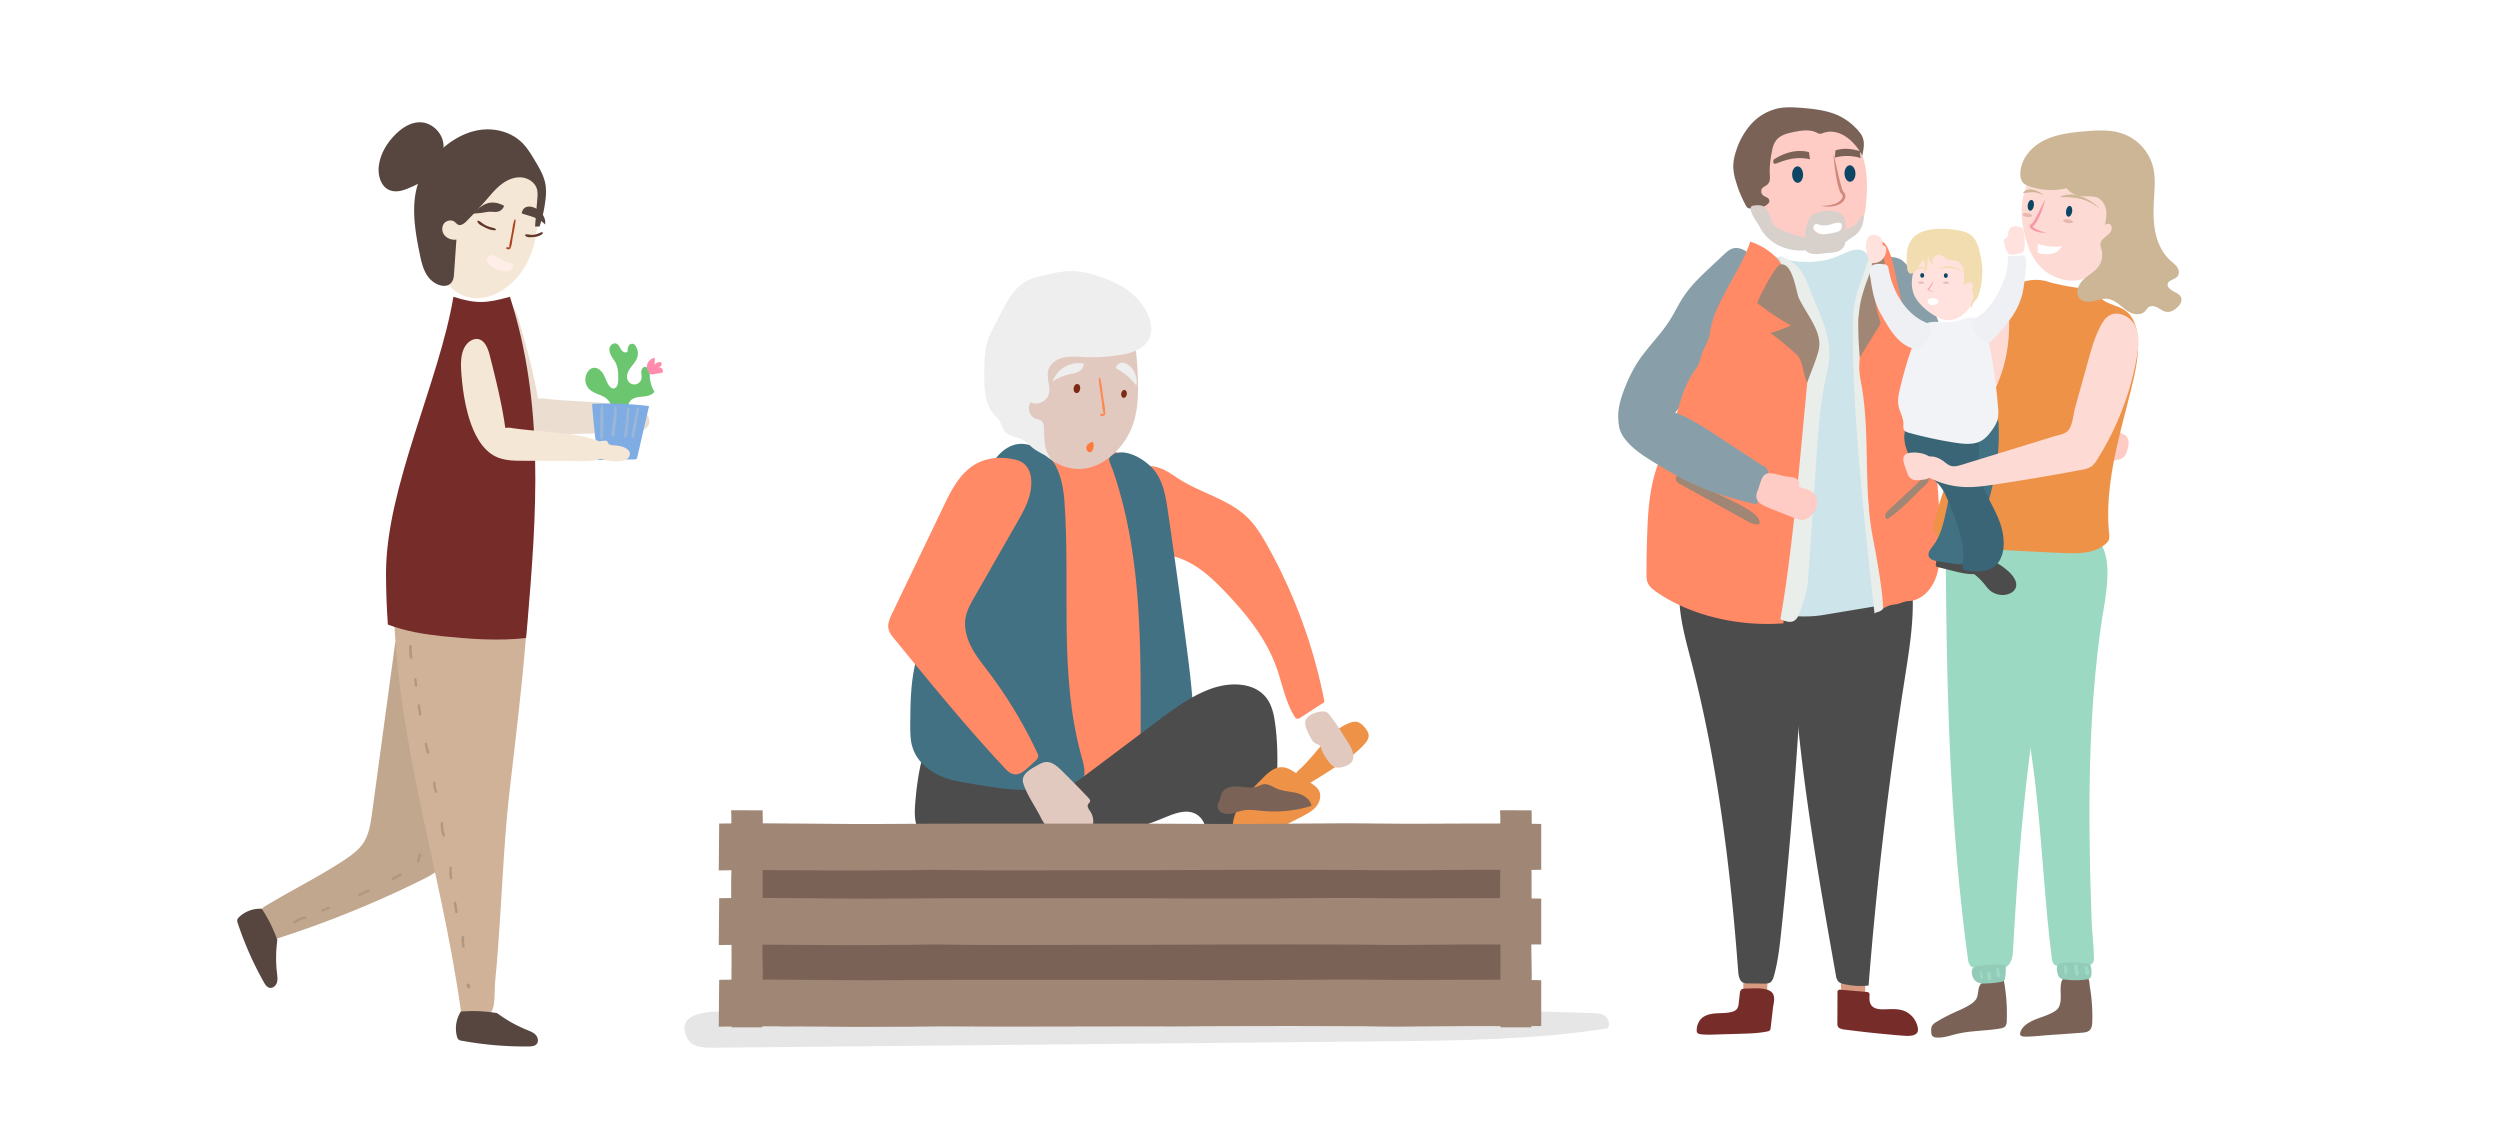 <?xml version="1.0" encoding="UTF-8"?>
<svg xmlns="http://www.w3.org/2000/svg" xmlns:xlink="http://www.w3.org/1999/xlink" viewBox="0 0 1920 881.66">
  <defs>
    <style>
      .cls-1 {
        mask: url(#mask);
        filter: url(#luminosity-noclip-3);
      }

      .cls-2, .cls-4, .cls-49, .cls-52, .cls-53 {
        mix-blend-mode: multiply;
      }

      .cls-2 {
        fill: url(#linear-gradient);
      }

      .cls-3 {
        mask: url(#mask-2);
        filter: url(#luminosity-noclip-4);
      }

      .cls-4 {
        fill: url(#linear-gradient-2);
      }

      .cls-5 {
        fill: #ff7a3b;
      }

      .cls-6 {
        isolation: isolate;
      }

      .cls-7 {
        opacity: 0.1;
      }

      .cls-8 {
        fill: #ff8a65;
      }

      .cls-9 {
        fill: #4c4c4c;
      }

      .cls-10 {
        fill: #417183;
      }

      .cls-11 {
        fill: #e2c9bf;
      }

      .cls-12 {
        fill: #ee9248;
      }

      .cls-13 {
        fill: #eee;
      }

      .cls-14 {
        fill: #7a6356;
      }

      .cls-15 {
        fill: #a08675;
      }

      .cls-16 {
        fill: #7b2b15;
      }

      .cls-17 {
        fill: #ff8751;
      }

      .cls-18 {
        mask: url(#mask-3);
      }

      .cls-19 {
        fill: #ebded1;
      }

      .cls-20 {
        fill: #c2a78f;
      }

      .cls-21 {
        fill: #cfb298;
      }

      .cls-22 {
        fill: #762c29;
      }

      .cls-23 {
        fill: #f5e7d5;
      }

      .cls-24 {
        fill: #57453f;
      }

      .cls-25 {
        fill: #6bc66f;
      }

      .cls-26 {
        fill: #80ace4;
      }

      .cls-27 {
        fill: #ff8cac;
      }

      .cls-28 {
        fill: #99b5d7;
      }

      .cls-29 {
        fill: #b19780;
      }

      .cls-30 {
        fill: #62372a;
      }

      .cls-31 {
        fill: #af401f;
      }

      .cls-32 {
        fill: #ffeee7;
      }

      .cls-33 {
        mask: url(#mask-4);
      }

      .cls-34 {
        fill: #889fa9;
      }

      .cls-35 {
        fill: #d79a80;
      }

      .cls-36 {
        fill: #cce4ea;
      }

      .cls-37 {
        fill: #ffcbc5;
      }

      .cls-38 {
        fill: #e9eeea;
      }

      .cls-39 {
        fill: #9bd9c3;
      }

      .cls-40 {
        fill: #fddad4;
      }

      .cls-41 {
        fill: #3a6576;
      }

      .cls-42 {
        fill: #ffe2de;
      }

      .cls-43 {
        fill: #f2f3f7;
      }

      .cls-44 {
        fill: #92ccb8;
      }

      .cls-45 {
        fill: #f2ddb0;
      }

      .cls-46 {
        fill: #eff0f4;
      }

      .cls-47 {
        fill: #ccb696;
      }

      .cls-48 {
        fill: #0d4665;
      }

      .cls-49, .cls-53 {
        fill: #b66955;
      }

      .cls-49 {
        opacity: 0.67;
      }

      .cls-50 {
        fill: #fff;
      }

      .cls-51 {
        fill: #d8d0cb;
      }

      .cls-52 {
        fill: #ef4572;
        opacity: 0.44;
      }

      .cls-53 {
        opacity: 0.31;
      }

      .cls-54 {
        filter: url(#luminosity-noclip-2);
      }

      .cls-55 {
        filter: url(#luminosity-noclip);
      }
    </style>
    <filter id="luminosity-noclip" x="153.5" y="-8632.83" width="275.07" height="32766" color-interpolation-filters="sRGB">
      <feFlood flood-color="#fff" result="bg"></feFlood>
      <feBlend in="SourceGraphic" in2="bg"></feBlend>
    </filter>
    <mask id="mask" x="153.5" y="-8632.83" width="275.07" height="32766" maskUnits="userSpaceOnUse">
      <g class="cls-55"></g>
    </mask>
    <linearGradient id="linear-gradient" x1="-7547.98" y1="2131.54" x2="-7272.91" y2="2131.54" gradientTransform="translate(-7117.91 2934.1) rotate(179.96)" gradientUnits="userSpaceOnUse">
      <stop offset="0" stop-color="#fff"></stop>
      <stop offset="1"></stop>
    </linearGradient>
    <filter id="luminosity-noclip-2" x="1278.38" y="-8632.83" width="429.62" height="32766" color-interpolation-filters="sRGB">
      <feFlood flood-color="#fff" result="bg"></feFlood>
      <feBlend in="SourceGraphic" in2="bg"></feBlend>
    </filter>
    <mask id="mask-2" x="1278.38" y="-8632.83" width="429.62" height="32766" maskUnits="userSpaceOnUse">
      <g class="cls-54"></g>
    </mask>
    <linearGradient id="linear-gradient-2" x1="1278.38" y1="789.17" x2="1708" y2="789.17" gradientTransform="matrix(1, 0, 0, 1, 0, 0)" xlink:href="#linear-gradient"></linearGradient>
    <filter id="luminosity-noclip-3" x="153.5" y="782.92" width="275.07" height="28.87" color-interpolation-filters="sRGB">
      <feFlood flood-color="#fff" result="bg"></feFlood>
      <feBlend in="SourceGraphic" in2="bg"></feBlend>
    </filter>
    <mask id="mask-3" x="153.5" y="782.92" width="275.07" height="28.87" maskUnits="userSpaceOnUse">
      <g class="cls-1">
        <path class="cls-2" d="M164.68,798.53c-4.89-.41-11.2-2.3-11.18-7.2s6.49-6.75,11.45-7c47.13-2.45,94.38-1.21,141.56,0L393,786.61c6.35.17,30.14-3.05,34.51,2.07,3.93,4.61-3.64,11.11-6.88,13.76-17.93,14.72-47,7.84-68.36,7.15q-44.22-1.44-88.38-4Q214.21,802.76,164.68,798.53Z"></path>
      </g>
    </mask>
    <filter id="luminosity-noclip-4" x="1278.38" y="779.2" width="429.62" height="19.96" color-interpolation-filters="sRGB">
      <feFlood flood-color="#fff" result="bg"></feFlood>
      <feBlend in="SourceGraphic" in2="bg"></feBlend>
    </filter>
    <mask id="mask-4" x="1278.38" y="779.2" width="429.62" height="19.96" maskUnits="userSpaceOnUse">
      <g class="cls-3">
        <path class="cls-4" d="M1291.68,782.89c-3.64.22-7.53.53-10.43,2.75s-4,7.07-1.31,9.49c1.45,1.28,3.52,1.53,5.44,1.71,28.09,2.61,56.35,2.41,84.56,2.2l120-.86,122.76-.89c21.77-.16,43.58-.32,65.23-2.58,10.89-1.14,22.6-3.24,30.07-11.24l-169-2.82-85.06-1.42c-22.69-.38-44.73,2.66-67.25,2.09Q1339.16,780.12,1291.68,782.89Z"></path>
      </g>
    </mask>
  </defs>
  <g class="cls-6">
    <g id="compost_et_voisins" data-name="compost et voisins">
      <g>
        <path class="cls-7" d="M528,797.58c3.35,6.46,11.27,7.15,17.94,7.09l516.38-4.93c57.49-.55,115.18-1.12,172.13-9.9,2.34-2.51,1.15-7.28-1.49-9.37s-6.09-2.28-9.32-2.39c-95.42-3.13-190.86-5.7-286.32-6.73-96.11-1-192.24-.52-288.32,2.55-26.95.87-54,3.22-81,3.21C558.61,777.1,515.18,772.77,528,797.58Z"></path>
        <g>
          <path class="cls-8" d="M853.34,409.94a103.24,103.24,0,0,0,30.46,13.23c7.35,1.87,15,3,22.07,5.52,14.22,5.11,25.45,15.71,35.73,26.55,15.75,16.6,30.47,34.8,38.43,56.52,4.71,12.87,7,26.9,14.17,38.47a3.39,3.39,0,0,0,1.91,1.76,4,4,0,0,0,2.88-1l18.23-11.86a402,402,0,0,0-43.94-120.24c-4.35-7.75-9-15.41-15.36-21.57-14-13.62-34.55-18.35-51.23-28.7-5.81-3.6-11.31-8-18-9.81-7.89-2.17-16.67-.54-24.48,2.88S837,374.56,835.41,384.06C833.63,394.8,845.83,405.09,853.34,409.94Z"></path>
          <path class="cls-9" d="M702.86,617.33c-.53,6.78-.65,14,2.53,20,4.71,8.88,15.24,12.8,25,15a157.19,157.19,0,0,0,86.14-5c19-6.68,38-18.57,44.84-37.55,2.39-6.65,2.84-14.83-1.89-20.06-2.43-2.7-5.89-4.22-9.34-5.37-14.1-4.72-29.29-4.53-44.15-4.93A356.61,356.61,0,0,1,727.91,569c-10.15-2.56-14.51-3.14-18,7.74C705.82,589.66,703.91,603.8,702.86,617.33Z"></path>
          <path class="cls-8" d="M864.43,351.12c-16.27-10.42-36.86-10.45-56.18-10.13-8.84.14-18,.35-26,4.09-14.67,6.84-21.7,23.37-27.47,38.49Q742.69,415.27,730.59,447c-6.27,16.43-12.55,32.9-16.79,50A218,218,0,0,0,707.42,553c.27,16,3.67,34.19,17.34,42.49,6.07,3.68,13.32,4.8,20.36,5.7A533.48,533.48,0,0,0,862,603.18c7.64-.72,15.56-1.7,22.07-5.75,10.63-6.61,15.08-19.77,17.06-32.13,3.06-19.16,2-38.71.89-58.08-1.89-31.52-7.24-64.18-6.33-95.7C896.32,389.24,883.75,363.53,864.43,351.12Z"></path>
          <path class="cls-10" d="M817.54,385.59c4.58,65.22-4.51,132.17,13,195.17,1.21,4.4,2.57,8.87,2.33,13.43s-2.44,9.32-6.58,11.24c-3,1.41-6.53,1.11-9.85.7-11.64-1.43-24.07,1-35.79.34-15.2-.88-29.71-3.75-44.71-6.38s-30.33-11.21-35-25.69c-2-6-1.92-12.43-1.87-18.74.13-14.77.28-29.66,3.43-44.09,2.28-10.46,6.11-20.51,9.92-30.52L754,371.74c5.34-14,16.3-33.81,34.36-30.48C810.48,345.32,816.18,366.24,817.54,385.59Z"></path>
          <path class="cls-10" d="M874.63,474.39c2.31,42.06.89,84.23,1.64,126.34a2.85,2.85,0,0,0,3.45,3.49l19.93,0c2.25,0,4.62,0,6.54-1.19a11.09,11.09,0,0,0,3.78-5c5.79-12.25,6.84-26.19,6.74-39.74-.15-20.33-2.67-40.56-5.28-60.72Q904.62,445,896.92,392.5c-1.49-10.13-3.14-20.64-8.85-29.14s-20.68-18.72-31.56-15.19c-7.74,2.51-4,6.73-1.67,13.42,2.53,7.33,4.75,14.77,6.72,22.28C869.31,413.43,873,443.92,874.63,474.39Z"></path>
          <path class="cls-11" d="M861.26,342.12c-7.66,9.62-18.61,17.28-30.84,18-12.44.71-24.54-6-32.76-15.49s-13-21.54-16.39-33.69c-2.88-10.41-4.82-21.17-4.5-32,.55-18.89,8.74-38,23.92-49s37.54-12.18,52.36-.59,19.34,32.35,20.38,51.33C874.64,302.71,875.53,324.21,861.26,342.12Z"></path>
          <path class="cls-9" d="M888.16,554.39c13.09-9.84,26.43-19.82,41.82-25.41,14.54-5.29,33.38-5.22,42.7,7.14,4.2,5.57,5.69,12.69,6.63,19.6,3.29,24.11,1.25,48.59-.79,72.84-4.19,49.71-8.39,99.51-17.2,148.61-.35,2-.77,4-2.17,5.44a9.57,9.57,0,0,1-5,2.15,97.39,97.39,0,0,1-24,1.78,4.22,4.22,0,0,1-2.9-.91,4.31,4.31,0,0,1-.79-3.1l1-132.37c.07-9.29-.83-20.37-8.92-24.93-7.17-4.05-16.06-.66-23.66,2.48A327.85,327.85,0,0,1,844,644c-3.07.71-6.28,1.38-9.36.65-3.58-.84-6.47-3.47-8.85-6.27-5-5.91-11.95-16.7-10.41-25,1.44-7.68,10.72-12.38,16.41-16.65Z"></path>
          <path class="cls-8" d="M744.39,359.75c-9.27,7.5-14.72,18.62-19.88,29.37l-39.39,82.1c-1.76,3.66-3.57,7.66-2.75,11.65.6,3,2.58,5.44,4.49,7.78,27.42,33.57,54.86,67.16,84.4,98.87,2.15,2.31,4.56,4.74,7.68,5.16,4,.55,7.61-2.4,10.61-5.16l5.6-5.16a5.84,5.84,0,0,0,2.21-3.29,5.74,5.74,0,0,0-.79-3A351.86,351.86,0,0,0,759,515.82c-4.72-6.23-9.67-12.36-13.22-19.33s-5.61-15-4.09-22.66c1.08-5.49,3.9-10.45,6.68-15.3l32.58-56.95c4.18-7.29,8.4-14.72,10.2-22.93,2.36-10.78.61-22.8-11.11-25.58C767.52,350.11,754.64,351.47,744.39,359.75Z"></path>
          <path class="cls-11" d="M798.88,626.9a33.66,33.66,0,0,0,5.28,8.19c5,5.15,12.57,6.62,19.7,7,3.85.23,8,.15,11.18-2,5.26-3.48,5.89-11.62,2.35-16.83-1.17-1.72-2.76-3.81-1.73-5.61.44-.76,1.3-1.28,1.52-2.13.27-1-.53-2-1.28-2.82q-10.1-10.6-20.52-20.88c-3.53-3.48-7.85-7.21-12.76-6.53a14.68,14.68,0,0,0-5.06,2c-5.36,3-13.93,7.11-11.7,14.27C788.55,610.2,794.75,618.88,798.88,626.9Z"></path>
          <path class="cls-12" d="M1047.15,557.62a10.2,10.2,0,0,0-4.89-3.25,9.58,9.58,0,0,0-5.06.6c-12.36,4.2-20.58,15.54-29.13,25.4q-3.72,4.29-7.68,8.33c-1.44,1.48-3.64,3.16-5,5.06-3.33-2.24-6.9-4.46-10.9-4.55-5.58-.12-10.3,3.91-14.21,7.89-9.94,10.1-27.61,27-22.53,42.91.69,2.14,1.9,4.31,4,5.2a8.45,8.45,0,0,0,2.87.54c8.2.36,15.93-3.51,23.23-7.27l21.91-11.31c4-2.06,8.09-4.21,11-7.66s4.24-8.55,2.09-12.49c-1.29-2.34-3.58-3.93-5.79-5.42l-.69-.46.19-.11q12-7.23,23.58-15c6.37-4.3,12.73-8.78,17.79-14.56,1.59-1.8,3.1-3.9,3.2-6.3C1051.11,562.23,1049.16,559.7,1047.15,557.62Z"></path>
          <path class="cls-11" d="M1007.24,567.69a8.26,8.26,0,0,0,2.87,3.21,21.41,21.41,0,0,1,3.06,1.44c1.13.91,1.51,2.44,2,3.8a32.69,32.69,0,0,0,3.61,6.55c2,2.95,4.27,6.16,7.74,6.8a11.37,11.37,0,0,0,5.55-.69c2.78-.9,5.72-2.35,6.83-5a8.38,8.38,0,0,0,.38-4.19c-.6-4.42-3.22-8.26-5.65-12-4.29-6.6-8.23-13.49-13.38-19.45a5.66,5.66,0,0,0-1.33-1.21,4.92,4.92,0,0,0-2.18-.51c-4.52-.23-11.54,1.88-13.82,6.25C1000.86,556.58,1005.25,564.35,1007.24,567.69Z"></path>
          <path class="cls-13" d="M875.58,267.58c-4.72,2.9-10.24,4.19-15.71,5.08a132.07,132.07,0,0,1-27.45,1.57c-5.26-.26-10.6-.82-15.72.37s-10.13,4.56-11.56,9.62c-1.79,6.31,2.31,13.34,0,19.47a10.23,10.23,0,0,1-13.62,5.25c-3,4.26-.74,11.17,4.22,12.79,1.28.42,2.7.54,3.8,1.32,1.85,1.3,2.15,3.89,2.23,6.15.17,4.83.12,9.72,1.26,14.41s3.65,9.29,7.79,11.78c-5.36-5.17-13-7.38-18.65-12.19a51.12,51.12,0,0,0-5.58-4.73c-4.81-3-11.64-2.92-15.12-7.42-1.71-2.21-2.22-5.12-3.66-7.53-1.24-2.06-3.11-3.66-4.67-5.49-6.87-8.07-7.22-19.65-7.22-30.25,0-9.95.06-20.18,3.79-29.41.89-2.18,2-4.28,3.05-6.38l6.13-11.88c5-9.66,10.57-19.94,20.3-24.75a51.88,51.88,0,0,1,10.79-3.48c8.86-2.14,17.91-4.31,27-3.56a67.68,67.68,0,0,1,14.86,3.25c10.44,3.3,20.74,7.79,28.9,15.09C881.92,236.71,892,257.44,875.58,267.58Z"></path>
          <path class="cls-14" d="M939.38,607.56c3-3.5,8.3-3.87,12.91-3.41s9.43,1.45,13.75-.23a25.79,25.79,0,0,1,4-1.57c3.68-.77,7.1,1.8,10.55,3.3,4.84,2.1,10.3,2.12,15.4,3.43s10.41,4.64,11.19,9.85a97.46,97.46,0,0,1-37.61,3.88c-5.09-.48-10.25-1.35-15.25-.32-2.83.59-5.51,1.77-8.34,2.37-4.37.92-11-.36-10.78-6.13.06-1.7,1.14-3.08,1.64-4.68C937.55,611.7,937.67,609.53,939.38,607.56Z"></path>
          <g>
            <path class="cls-14" d="M626.9,787.88c-9-.21-31.74,1-39.5-.81-14.31-3.37-13-16.25-13.77-22.89-2.86-24.54-1.3-50-.21-72.28.85-17.39-2.78-32.33,2.46-49.83.81-2.7,11.43-4.67,24.44-4.83,18.61-.23,21.11-.23,33.33,0,34.43.65,109.2-.21,143.67-.08l332.1,1.21c15,0,37.09.74,44.36,6,3.49,2.5,3.56,5.5,3.55,8.35-.08,22.46-2,35.34-.66,57.79.66,11.51-.16,23,.87,34.52.84,9.43-1.65,21.93-6.75,31.13-8.36,15.06-88.19,11.72-118.4,11.5-56.77-.43-113.53,1-170.27.14C799.56,786.82,689.41,789.29,626.9,787.88Z"></path>
            <g>
              <path class="cls-15" d="M1059.13,689.79c-41.32-.53-82.65.54-124,.3q-64.12-.36-128.25-.25c-41.5.06-83-.1-124.49.26-41.31.36-88.77-1-130.06-.29l-.32,36c44.55-.93,89.1.68,133.66-.2,12.2.34,24.41-.42,36.61-.21,37.18.66,74.38.23,111.58.26,70.54.06,137.77-.67,211.56-.19,37.74.77,75.49-.56,113.24,0l25-.14v-35.2C1142.14,689.22,1100.64,690.33,1059.13,689.79Z"></path>
              <path class="cls-15" d="M1059.13,752.47c-41.32-.53-82.65.54-124,.31q-64.12-.37-128.25-.26c-41.5.06-83-.1-124.49.27-41.31.35-88.77-.95-130.06-.3l-.32,36c44.55-.94,89.1.67,133.66-.21,12.2.34,24.41-.42,36.61-.2,37.18.65,74.38.23,111.58.26,70.54.06,137.77-.68,211.56-.2,37.74.77,75.49-.55,113.24,0l25-.15V752.8C1142.14,751.91,1100.64,753,1059.13,752.47Z"></path>
              <path class="cls-15" d="M1176.28,756.14c.35-10.91-.36-21.82-.21-32.73q.26-16.93.18-33.86c0-10.95.06-21.91-.18-32.87s.64-23.43.2-34.33l-24.21-.09c.62,11.77-.46,23.53.13,35.29-.23,3.22.29,6.44.14,9.67-.44,9.81-.15,19.63-.17,29.46,0,18.62.45,36.37.12,55.85-.51,10,.38,19.93,0,29.89l.09,6.59h23.67C1176.66,778.06,1175.92,767.1,1176.28,756.14Z"></path>
              <path class="cls-15" d="M585.71,756.14c.36-10.91-.36-21.82-.2-32.73q.24-16.93.17-33.86c0-10.95.06-21.91-.18-32.87s.64-23.43.2-34.33l-24.21-.09c.63,11.77-.46,23.53.14,35.29-.23,3.22.28,6.44.14,9.67-.45,9.81-.16,19.63-.18,29.46,0,18.62.45,36.37.13,55.85-.52,10,.37,19.93,0,29.89l.1,6.59h23.66C586.09,778.06,585.35,767.1,585.71,756.14Z"></path>
              <path class="cls-15" d="M1059.13,632.48c-41.32-.54-82.65.53-124,.3q-64.12-.37-128.25-.26c-41.5.06-83-.09-124.49.27-41.31.36-88.77-.95-130.06-.3l-.32,36c44.55-.94,89.1.68,133.66-.21,12.2.34,24.41-.42,36.61-.2,37.18.65,74.38.23,111.58.26,70.54.06,137.77-.67,211.56-.19,37.74.76,75.49-.56,113.24,0l25-.14V632.8C1142.14,631.91,1100.64,633,1059.13,632.48Z"></path>
            </g>
          </g>
        </g>
        <g>
          <path class="cls-16" d="M861.09,302.18c-.26,1.67.49,3.18,1.69,3.36s2.37-1,2.63-2.68-.49-3.18-1.68-3.37S861.35,300.51,861.09,302.18Z"></path>
          <ellipse class="cls-16" cx="827.03" cy="298.38" rx="3.5" ry="2.52" transform="translate(403.93 1069.09) rotate(-81.07)"></ellipse>
          <g>
            <path class="cls-17" d="M848.7,318.55a.38.38,0,0,1-.56.12,3,3,0,0,1-.56-1.18,31.45,31.45,0,0,1-1.14-6.36c-.21-2.49-.74-5.86-1.13-8.42-.46-3-1-6.36-1.27-9.37a10.7,10.7,0,0,1,0-3.18c.38-.75.82.39,1.2,1.42a63.92,63.92,0,0,1,1.25,7.55c.46,3.93,1.14,8.48,1.83,12.57a33.16,33.16,0,0,1,.5,4.06A8.07,8.07,0,0,1,848.7,318.55Z"></path>
            <path class="cls-17" d="M845.1,319.17a3.44,3.44,0,0,1-.09-.56.88.88,0,0,1,.09-.41.52.52,0,0,1,.67-.33,1.91,1.91,0,0,0,1-.08,2,2,0,0,1,1-.1.55.55,0,0,1,.4.36,1.45,1.45,0,0,1,0,1,.9.9,0,0,1-.82.29,3.57,3.57,0,0,0-1.39.26c-.14.05-.33.11-.46,0S845.21,319.51,845.1,319.17Z"></path>
          </g>
          <g>
            <path class="cls-5" d="M838.43,339.31a1.72,1.72,0,0,1,1.35,1.26,5.05,5.05,0,0,1,.09,1.94,8.08,8.08,0,0,1-.76,3.27,2.7,2.7,0,0,1-2.8,1.45,2.86,2.86,0,0,1-1.91-2.46,4.09,4.09,0,0,1,.92-3.45Z"></path>
            <path class="cls-5" d="M834.44,343.11"></path>
          </g>
          <path class="cls-13" d="M832.49,279.44a16.8,16.8,0,0,0-2.15-.43,19.17,19.17,0,0,0-6.17.29,21.16,21.16,0,0,0-8.66,4,20.74,20.74,0,0,0-7.13,9.77l1.08-.72a12.23,12.23,0,0,1,1.22-.76c.47-.28,1-.59,1.58-.88a38,38,0,0,1,8.26-3c2.89-.76,5.54-1.16,7.57-2.18a7.34,7.34,0,0,0,2.7-2.12A8.59,8.59,0,0,0,832.49,279.44Z"></path>
          <path class="cls-13" d="M856.9,282.77s.49.31,1.38.79,2.12,1.25,3.61,2.24a45.8,45.8,0,0,1,5.06,3.94,37.41,37.41,0,0,1,5.73,6.4s.07-.36.17-1a14.1,14.1,0,0,0,.11-2.78,16.69,16.69,0,0,0-2.73-8.33c-1.8-2.79-4.67-5-7.36-5.39a5.17,5.17,0,0,0-3.64.69A6.27,6.27,0,0,0,856.9,282.77Z"></path>
        </g>
      </g>
      <g>
        <g class="cls-18">
          <path class="cls-7" d="M164.68,798.53c-4.89-.41-11.2-2.3-11.18-7.2s6.49-6.75,11.45-7c47.13-2.45,94.38-1.21,141.56,0L393,786.61c6.35.17,30.14-3.05,34.51,2.07,3.93,4.61-3.64,11.11-6.88,13.76-17.93,14.72-47,7.84-68.36,7.15q-44.22-1.44-88.38-4Q214.21,802.76,164.68,798.53Z"></path>
        </g>
        <g>
          <path class="cls-19" d="M399.56,326.75c-17.9-14.43-23.44-50-25.06-69.34-.76-9,.24-19.84,8.14-24.19a9.38,9.38,0,0,1,4.45-1.25c6.21,0,9.45,7.23,11.15,13.2,5.76,20.15,11.49,40.44,15,61.06a17.07,17.07,0,0,1,5.88,0c22.32,2.63,45.14,1.59,67,6.82,3.61.86,7.36,2,10,4.64s3.6,7.24,1.2,10.08c-4.3,5.08-17.51,4.53-23.49,4.68l-43.87,1.13c-6.91.18-14,.34-20.59-1.62A28.23,28.23,0,0,1,399.56,326.75Z"></path>
          <path class="cls-20" d="M201.77,701.22l9.6,20.06a807.8,807.8,0,0,0,112.3-45.35c6.2-3.07,12.59-6.4,16.77-11.91,6.11-8.06,6.28-19,6.19-29.1l-1.17-132.47a6.73,6.73,0,0,0-.91-4.07c-1-1.36-2.88-1.72-4.56-2a284.86,284.86,0,0,0-36.44-3q-8.9,65.49-17.8,131c-1.1,8.16-2.34,16.65-7,23.45-3.44,5-8.46,8.7-13.51,12.09-19.88,13.35-41.58,23.74-62,36.31a4.2,4.2,0,0,0-2.13,2.23A4.27,4.27,0,0,0,201.77,701.22Z"></path>
          <path class="cls-21" d="M391.42,241.14c-16.75,4.91-29,5.32-45.56-.31-10.12,63.95-43.64,144.35-43.73,209C302,564.41,338.07,662.8,354,776.51c.59,4.21,2,7,6.78,6.32,7.45-1,13.45,0,16.83-6.09,3-5.37,2.07-17.13,2.69-23.28,1.64-16.35,2.78-32.75,3.82-49.15,2.09-33,3.65-66.16,7.49-99.08,4.4-37.76,9.2-77.41,12.27-115.31C410.74,404.9,416.38,322.71,391.42,241.14Z"></path>
          <path class="cls-22" d="M339.56,488.59c21.06,2.19,43.13,3.8,64.44,1.4.28-3.13.62-6.31.89-9.42,7.33-86.34,13.34-169.82-13.26-252.65-17.85,5-25.8,5.66-43.41,0-10.8,64.95-51.66,146.33-51.76,212,0,13.45.5,26.68,1.42,39.74C311.07,484.7,325.48,487.12,339.56,488.59Z"></path>
          <path class="cls-23" d="M343.24,216.91c-4.12-5.72-6.79-13.3-7.37-22.39-1.06-16.78-.18-34.15,6.71-49.49,7.93-17.67,28.09-35.24,49-30.73,24.54,5.29,22.93,36.91,21.25,57.93-1.33,16.71-7.32,33.66-19.68,45C374.72,234.11,354,231.93,343.24,216.91Z"></path>
          <path class="cls-24" d="M400.32,109c4.35,4.1,7.48,9.3,10.55,14.43,3.48,5.82,7,11.81,8.1,18.5a42.36,42.36,0,0,1-.07,11.74,103.6,103.6,0,0,1-4.51,20.3l-3.48,0,1.76-21.63a21.77,21.77,0,0,0-.12-6.5c-1.21-5.34-6.54-9.09-12-9.58s-10.85,1.79-15.22,5.09-7.88,7.57-11.45,11.71q-7.54,8.72-15.67,16.89c-1.77,1.78-4.28,3.67-6.53,2.56a14,14,0,0,1-2.38-2.05c-2.52-2.06-6.73-1.18-8.55,1.52a7.61,7.61,0,0,0,.88,9,10.15,10.15,0,0,0,8.9,3l-1.92,27.36c-.83,11.84-13.36,9.43-19.43,1.73-4.1-5.19-5.57-11.91-6.89-18.39-4.31-21.06-7.92-44.34,2.91-62.91,9.93-17,29.11-32.42,49.33-32.42C383.94,99.35,393.48,102.57,400.32,109Z"></path>
          <path class="cls-24" d="M353.92,776.89a113.69,113.69,0,0,1,27.82,1.17,103.34,103.34,0,0,0,23,12.93c2.38,1,4.88,1.89,6.63,3.76s2.46,5,.83,7c-1.44,1.72-4,1.91-6.21,1.93a269.29,269.29,0,0,1-51.17-4.35,5.09,5.09,0,0,1-2.82-1.13,4.7,4.7,0,0,1-1.07-2.19A24.18,24.18,0,0,1,353.92,776.89Z"></path>
          <path class="cls-24" d="M201.09,697.94A109.79,109.79,0,0,1,213,722a99.52,99.52,0,0,0-.26,25.4c.28,2.45.66,5-.11,7.33s-3.09,4.39-5.51,3.92c-2.11-.41-3.44-2.46-4.49-4.34a259.16,259.16,0,0,1-20-45.18,5,5,0,0,1-.35-2.9,4.59,4.59,0,0,1,1.35-1.92A23.31,23.31,0,0,1,201.09,697.94Z"></path>
          <g>
            <path class="cls-25" d="M474.8,291.92c.06-4.43.08-9-1.87-13-1-2-2.43-3.72-3.51-5.67s-1.8-4.26-1.15-6.39,3.09-3.77,5.15-2.94c1.86.75,2.56,2.93,3.63,4.61s3.65,3,4.92,1.44a9.18,9.18,0,0,1,.79-4.2,3.14,3.14,0,0,1,3.58-1.69,3.65,3.65,0,0,1,1.68,1.46,10.29,10.29,0,0,1,1.37,9c-1,3.19-3.56,5.63-5.47,8.37s-3.27,6.43-1.69,9.39a5.58,5.58,0,0,0,10.44-1.75c.26-1.59-.18-3.22-.16-4.84s.77-3.46,2.33-3.86,3.1.86,3.69,2.33a13.74,13.74,0,0,1,.53,4.71,24.28,24.28,0,0,0,3.58,12c-1.78,2.4-5,3.23-7.95,3.58s-6.1.42-8.71,1.88-4.39,5-2.83,7.52a53.25,53.25,0,0,0-14.26.67c1.64-3.87-1.78-8.1-5.51-10s-8.15-2.88-11.07-5.9a10.62,10.62,0,0,1-.44-13.77,6.75,6.75,0,0,1,3.26-2.24c3.32-.91,6.61,1.79,8.3,4.8s2.53,6.51,4.72,9.17a4.26,4.26,0,0,0,2.83,1.76C473.76,298.46,474.76,294.7,474.8,291.92Z"></path>
            <path class="cls-26" d="M488.74,352.49a2.49,2.49,0,0,0,.73-1.5q4.5-19.58,9-39.15a275.65,275.65,0,0,0-43.75-1.7q1.59,21.6,4.6,43.08l27.92-.39A2.44,2.44,0,0,0,488.74,352.49Z"></path>
            <path class="cls-27" d="M498.85,286.66a7,7,0,0,1,4-11.86v5.43a4,4,0,0,1,4.87-1.91,2,2,0,0,1-.07,2.54,6,6,0,0,1-2.28,1.52,2.63,2.63,0,0,1,3,.69,3.16,3.16,0,0,1,.52,3.09l-6.6,1.21a4.11,4.11,0,0,1-2.6-.09A2.86,2.86,0,0,1,498.85,286.66Z"></path>
            <path class="cls-28" d="M463.21,311.84a.9.9,0,0,0-1.79,0c-.71,8.13-.56,16.54-.47,24.7a1.15,1.15,0,0,0,2.3,0C463.48,328.38,463.78,320,463.21,311.84Z"></path>
            <path class="cls-28" d="M473.49,312.84a.84.84,0,0,0-1.67,0c-.22,7.22-2,14.28-2.17,21.48,0,1.51,2.21,1.47,2.32,0C472.48,327.22,474.25,320,473.49,312.84Z"></path>
            <path class="cls-28" d="M481.71,313.45c-.8,7.08-1.52,14.13-2.5,21.19-.19,1.39,1.92,2,2.14.59a157.49,157.49,0,0,0,2-21.78C483.39,312.35,481.82,312.41,481.71,313.45Z"></path>
            <path class="cls-28" d="M489.05,313.63c-1.31,7-2.95,14-4.23,21-.27,1.45,1.9,2.09,2.23.62,1.56-7,2.57-14.1,3.71-21.15C490.94,313,489.27,312.5,489.05,313.63Z"></path>
          </g>
          <path class="cls-24" d="M290.92,127.32c-.93,7.27,1.46,15.9,8.22,18.71,5.77,2.4,12.28-.28,17.93-2.94,5.93-2.78,11.95-5.64,16.83-10s8.51-10.59,8.28-17.14c-1.12.46-1.65-1.36-1.56-2.57.75-10.1-8.49-19.78-18.62-19.5-6.81.19-13,4.18-17.86,8.92C297.33,109.37,292.12,117.93,290.92,127.32Z"></path>
          <path class="cls-23" d="M477.86,343.07a26.71,26.71,0,0,0-6-1c-1.73-.1-3.77-.19-4.71-1.64-.35-.55-.5-1.24-1-1.64a2.51,2.51,0,0,0-1.75-.35,39.41,39.41,0,0,0-4.42.52,27.56,27.56,0,0,0-5.8-2.18c-19.75-5.36-40.54-5-60.77-8a15.61,15.61,0,0,0-5.36-.15c-2.62-18.85-7.29-37.47-12-56-1.39-5.47-4.14-12.12-9.79-12.31a8.37,8.37,0,0,0-4.08,1c-7.31,3.74-8.51,13.59-8.07,21.78.95,17.61,5,50.15,20.92,63.77a25.73,25.73,0,0,0,8.76,5c6,2,12.39,2,18.69,2l39.95.16c4.49,0,13.45.6,18.72-1.73,5.09,1.48,10.27,2.47,15.49,1.84a10.87,10.87,0,0,0,4.7-1.49,5,5,0,0,0,2.4-4.11C483.68,345.7,480.63,343.87,477.86,343.07Z"></path>
          <path class="cls-29" d="M316.3,496.25c.09-1.27-1.85-1.25-2,0a31.76,31.76,0,0,0,.4,8.92c.24,1.33,2.28.77,2-.55A32.2,32.2,0,0,1,316.3,496.25Z"></path>
          <path class="cls-29" d="M319.8,521.4c-.16-1-1.75-.73-1.69.23.09,1.63.29,3.24.47,4.86.13,1.18,2,1.19,1.86,0C320.25,524.79,320.08,523.09,319.8,521.4Z"></path>
          <path class="cls-29" d="M322.4,541.4c-.2-1.08-1.79-.6-1.63.46.36,2.34.69,4.69,1.08,7,.2,1.2,2,.69,1.82-.5C323.28,546.05,322.83,543.73,322.4,541.4Z"></path>
          <path class="cls-29" d="M329.53,577.57c-.51-2.17-1.11-4.31-1.67-6.47a.84.84,0,0,0-1.62.45c.47,2.18.91,4.36,1.42,6.53C328,579.3,329.82,578.78,329.53,577.57Z"></path>
          <path class="cls-29" d="M335.64,607.5a15,15,0,0,1-1.18-6.5c0-1.09-1.62-1.08-1.68,0a16.42,16.42,0,0,0,1.19,7.2A.91.91,0,1,0,335.64,607.5Z"></path>
          <path class="cls-29" d="M341.73,641.19a25.3,25.3,0,0,1-1.41-8.88.92.92,0,0,0-1.84,0,25.21,25.21,0,0,0,1.36,9.4C340.25,642.9,342.14,642.39,341.73,641.19Z"></path>
          <path class="cls-29" d="M347,666.34c.09-1.15-1.66-1.11-1.77,0a29.43,29.43,0,0,0,.31,8.38c.22,1.23,2.09.71,1.86-.51A30.08,30.08,0,0,1,347,666.34Z"></path>
          <path class="cls-29" d="M350.31,693.07c-.21-1.24-2-.7-1.86.51.33,2.35.65,4.69,1.07,7,.2,1.09,2.08.85,1.94-.26C351.14,697.91,350.72,695.49,350.31,693.07Z"></path>
          <path class="cls-29" d="M356.5,719.78c.08-1.25-1.81-1.22-1.92,0a25.05,25.05,0,0,0,.35,7.28c.25,1.27,2.11.71,1.91-.53A30.52,30.52,0,0,1,356.5,719.78Z"></path>
          <path class="cls-29" d="M361,757.35a.92.92,0,0,0,.14-.8c-.32-.85-1.7-1.7-2.47-.78-1,1.14-.28,2.41.87,3.09A1.09,1.09,0,0,0,361,757.35Z"></path>
          <path class="cls-29" d="M234,703.74a19.16,19.16,0,0,0-8.56,4c-.82.65.28,2.08,1.12,1.45a19,19,0,0,1,8-3.51C235.81,705.42,235.27,703.52,234,703.74Z"></path>
          <path class="cls-29" d="M252.18,696.33c-1.68.77-3.34,1.56-5,2.36-1,.47-.12,1.84.84,1.43,1.7-.73,3.4-1.47,5.08-2.23C254.15,697.41,253.23,695.85,252.18,696.33Z"></path>
          <path class="cls-29" d="M282.36,683.25c-2.35,1.06-4.66,2.2-7,3.34-1,.51-.13,2,.89,1.53,2.37-1,4.73-2.08,7.06-3.19C284.47,684.38,283.48,682.75,282.36,683.25Z"></path>
          <path class="cls-29" d="M307.21,670.86c-2,1-4,2.12-6,3.2-1.12.61-.12,2.29,1,1.7,2-1,4-2,6-3.18A1,1,0,0,0,307.21,670.86Z"></path>
          <path class="cls-29" d="M321.33,656.35c-.41,1.61-.78,3.23-1.17,4.84a1,1,0,0,0,1.94.53c.45-1.59.91-3.19,1.34-4.79A1.09,1.09,0,0,0,321.33,656.35Z"></path>
        </g>
        <g>
          <path class="cls-30" d="M403.51,180.14a.81.81,0,0,0-.23.59,1.08,1.08,0,0,0,.46.61,5.11,5.11,0,0,0,3.21.86,32.21,32.21,0,0,0,4.36-.32,11.45,11.45,0,0,0,4.54-1.72c.56-.4,1.12-.92,1.1-1.24,0-.63-.7-.56-1.24-.5-1,.35-2.14.86-3.26,1.28a11.32,11.32,0,0,1-5.73.52,10.69,10.69,0,0,0-1.84-.24C404.24,180,403.9,179.84,403.51,180.14Z"></path>
          <path class="cls-30" d="M367.07,169.49a.75.75,0,0,0-.45.44,1.15,1.15,0,0,0,.22.79,6.6,6.6,0,0,0,2.71,2.43c1.26.66,2.91,1.62,4.26,2.2a16.78,16.78,0,0,0,5.12,1.47c.75.06,1.58,0,1.8-.21.44-.49-.18-.88-.7-1.2-1.18-.45-2.54-.76-3.85-1.13a17.58,17.58,0,0,1-5.91-3,13.13,13.13,0,0,0-1.75-1.23C367.85,169.75,367.58,169.41,367.07,169.49Z"></path>
          <g>
            <path class="cls-31" d="M391.22,191a.36.36,0,0,0,.5.12,2,2,0,0,0,.52-.91,21.68,21.68,0,0,0,1.12-5c.23-2,.76-4.63,1.14-6.66.46-2.39,1-5,1.28-7.39a7.67,7.67,0,0,0,.08-2.53c-.34-.63-.75.26-1.1,1.07a44.46,44.46,0,0,0-1.24,5.94c-.47,3.12-1.15,6.71-1.83,9.93a23.77,23.77,0,0,0-.51,3.21A5.93,5.93,0,0,0,391.22,191Z"></path>
            <path class="cls-31" d="M389,190.14a2.18,2.18,0,0,0-.09.51.81.81,0,0,0,0,.36c.12.3.31.39.53.32a1.29,1.29,0,0,1,.75.08,1.47,1.47,0,0,0,.83.11.48.48,0,0,0,.34-.33,1.53,1.53,0,0,0,0-.9.66.66,0,0,0-.64-.28,2.42,2.42,0,0,1-1.1-.25.32.32,0,0,0-.36,0C389.19,189.89,389.13,189.84,389,190.14Z"></path>
          </g>
          <path class="cls-32" d="M393.1,202c-3.69-.21-7.11-2-10.25-3.92-2-1.21-4.25-2.56-6.44-1.82A3.75,3.75,0,0,0,374,200.3a5.81,5.81,0,0,0,1.93,3A19.64,19.64,0,0,0,385,208a10.46,10.46,0,0,0,5.79,0,4.94,4.94,0,0,0,3.47-4.28,2.21,2.21,0,0,0-.17-.92c-.3-.66-.57-.86-.8-.81Z"></path>
          <path class="cls-24" d="M400.64,163.87s.57.22,1.6.55l4.29,1.3a44,44,0,0,1,5.88,2.16,17.66,17.66,0,0,1,6.2,4.56,6.79,6.79,0,0,0,.13-.95,8.78,8.78,0,0,0-.2-2.64,13.32,13.32,0,0,0-4.7-7.27c-2.6-2.09-5.83-3.18-8.3-2.88S401.25,160.57,400.64,163.87Z"></path>
          <path class="cls-24" d="M387.14,158.05a17,17,0,0,0-1.68-.83,18.88,18.88,0,0,0-5.39-1.54,14.09,14.09,0,0,0-4.48.15,14.62,14.62,0,0,0-4.81,2,46.93,46.93,0,0,0-4,2.79c-1.34,1-2.71,2.16-4.09,3.41,0,0,1.66,0,4.06-.21,1.2-.1,2.59-.25,4.05-.47s3-.56,4.27-.67a19.37,19.37,0,0,1,3.34,0,15.77,15.77,0,0,0,3.22,0A6.51,6.51,0,0,0,387.14,158.05Z"></path>
        </g>
      </g>
      <g>
        <g class="cls-33">
          <path class="cls-7" d="M1291.68,782.89c-3.64.22-7.53.53-10.43,2.75s-4,7.07-1.31,9.49c1.45,1.28,3.52,1.53,5.44,1.71,28.09,2.61,56.35,2.41,84.56,2.2l120-.86,122.76-.89c21.77-.16,43.58-.32,65.23-2.58,10.89-1.14,22.6-3.24,30.07-11.24l-169-2.82-85.06-1.42c-22.69-.38-44.73,2.66-67.25,2.09Q1339.16,780.12,1291.68,782.89Z"></path>
        </g>
        <g>
          <g>
            <path class="cls-34" d="M1461.52,200.56c20.2,18.15,26,46.84,37.11,71.64,4.41,9.89,9.76,19.33,15.12,28.74,2.29,4,4.66,8.14,8.28,11,3.41,2.72,7.66,4.13,11.88,5.23,12.84,3.33,10.54,2.16,23.77,3,17.18,1.13,4.39,0,21.56,1.17a15.25,15.25,0,0,1,5.82,1.15c3.1,1.53,4.81,5.05,5.12,8.48s-3.17,13-4,16.35a7.15,7.15,0,0,1-2,3.94,6.83,6.83,0,0,1-3.74,1.16,156.22,156.22,0,0,1-21.09.25c-41.34-1.54-37-1.75-77.69-9.13-3-.54-3.41-7.27-5.94-8.92-3-2-5-5.2-6.56-8.43-9-18-11.19-38.58-15.81-58.2-3-12.67-7-25.06-11-37.44-2.13-6.54-9.21-19.37-5.51-26.29C1440.93,196.64,1455.64,195.27,1461.52,200.56Z"></path>
            <path class="cls-35" d="M1356.81,764.11a1.24,1.24,0,0,1-1.47,1.43,41.07,41.07,0,0,1-14.38-1.39,2.16,2.16,0,0,1-1-.46,2.07,2.07,0,0,1-.46-1.07,29.5,29.5,0,0,1-.21-11.08,1.16,1.16,0,0,1,1.39-1.19c3.73-.16,11.62-1.2,14.94.77C1358.6,752.86,1356.88,761.06,1356.81,764.11Z"></path>
            <path class="cls-35" d="M1432.06,764.46a1.58,1.58,0,0,1-.32.93,1.6,1.6,0,0,1-1.16.34q-7.18.16-14.37.09a2,2,0,0,1-1.17-.27,1.94,1.94,0,0,1-.57-1.34,70.87,70.87,0,0,1-.65-11.09l13.65.25c3.09,0,4-.3,4.73,2.58C1432.81,758.53,1432.36,761.87,1432.06,764.46Z"></path>
            <path class="cls-9" d="M1368.16,713.83c-1.24,11.86-2.54,23.8-5.63,35.21-.55,2.05-1.26,4.22-2.84,5.38-1.37,1-3.1,1-4.73,1l-12.45-.17a8,8,0,0,1-4.36-.9c-2.49-1.62-3-5.4-3.25-8.67-6-80.12-15.92-160.19-35.9-237.3-3.83-14.81-8.06-29.64-9.13-45s1.35-31.69,9.62-43.9c11.52-17,31.75-22.74,50.55-23.94,9.56-.61,19.25-.32,28.61,2.09,11,2.82,9.54,7.64,9.2,19.58q-1,35.9-2.71,71.77-3.36,71.73-9.32,143.26Q1372.42,673.06,1368.16,713.83Z"></path>
            <path class="cls-9" d="M1409.94,748.87a9.77,9.77,0,0,0,1.73,4.77,7.14,7.14,0,0,0,3.83,1.94,54.75,54.75,0,0,0,19.58,1.3q9.32-118.24,27.71-235.27c3-19.25,6.25-38.6,6.24-58.16s-3.46-39.61-12.82-56a75.51,75.51,0,0,0-30.9-29.69c-12.64-6.48-45.1-12.7-47.3,9.81-2.77,28.43-3.08,57.48-2.44,86.05,1.34,59.4,8.49,118.42,17.63,176.85C1398.34,683.37,1404.13,716.13,1409.94,748.87Z"></path>
            <path class="cls-34" d="M1330.78,190.8c-2.6.76-4.68,2.66-6.66,4.51l-9.59,9c-7.7,7.18-15.47,14.45-21.33,23.2-4,5.92-7,12.41-10.79,18.42-7.59,11.95-18.22,21.75-25.68,33.78a113.82,113.82,0,0,0-8.39,17c-4,9.84-7.3,20.71-4.55,31,1.34,5,4.57,10,9.56,11.23,3.5.9,7.21-.16,10.49-1.69,8.88-4.13,15.83-11.5,21.9-19.19,25.57-32.43,38.76-72.15,56.76-108.82,2-4,5.24-8.05,2.47-12.31S1335.75,189.35,1330.78,190.8Z"></path>
            <path class="cls-36" d="M1354.68,193.14c-2.54-1.34-5.73-2.83-8.08-1.16-1.12.8-1.6,2.18-2.23,3.41-38.36,75.13-21.48,65.19-42,114.52-4.32,10.38-11.78,60.73-14.44,71.66-5,20.45-3.93,32.36-2.85,53.39.17,3.4.37,6.92,1.92,10,1.68,3.32,4.77,5.68,7.88,7.72,17.81,11.65,20.53,16.29,41.8,16.74s42.41,6.42,63.4,2.92l33.11-5.51c15.52-2.58,32.51-6,42.22-18.39,4.48-5.71,6.88-12.78,8.59-19.84,9.61-39.54.17-81-11-120.15-10.26-35.91-20.93-72.74-35.5-107.17-8-18.82-19.6-4.78-35.15-1.62A72.1,72.1,0,0,1,1354.68,193.14Z"></path>
            <path class="cls-8" d="M1430.74,223a107.15,107.15,0,0,0-4.3,16.2,106.08,106.08,0,0,0-.89,17.49,673.2,673.2,0,0,0,5.58,81.29c1.35,10.32,1.27,20.65,1.55,31.12.18,6.43,1.52,12.91,2.37,19.24,1,7.12-.53,19.05,1.06,26,4.33,18.83,3.26,36.19,7.3,55.14,4.73-3.86,8.54-5,12-5.28s7-2.49,10.43-2.58c8.37-.22,16.48-6.9,20.48-16.86,3.84-9.56,3.89-21,3.65-31.87-.57-26.54-2.25-53.15-6.77-79-2.09-12-4.79-23.77-7.49-35.54l-19.17-83.69c-1.35-5.88-5.89-32.51-13.16-28.79-2.89,1.48-5.13,13.89-6.32,17.56Q1433.9,213.24,1430.74,223Z"></path>
            <path class="cls-37" d="M1428.34,114.51c6,12.77,6.12,27.51,4.81,41.58a48,48,0,0,1-2.59,13.08c-5.53,14.18-22,21-37.16,22.17-7.22.55-14.62.17-21.43-2.25-9.67-3.44-17.61-10.86-22.89-19.65s-8.08-18.89-9.46-29.06c-1-7.65-1.29-15.61,1.15-22.94,3.7-11.13,13.41-19.61,24.41-23.68C1387.87,85.36,1417.23,91,1428.34,114.51Z"></path>
            <path class="cls-38" d="M1428.89,217.21a100.82,100.82,0,0,0-4.49,15.06,103.77,103.77,0,0,0-1.34,18c-.82,66.15,9.31,155.6,16.58,221,1.91-1.86,3.63-.5,6.45-3.69.54-10.58-5.72-44.41-7.73-54.66-7.38-37.58-2-78-8.51-115.86-.86-5.05-1.95-10.1-1.95-15.28S1429,271.28,1429,266c0-7.12-2.16-14.1-1.64-21.18s3.56-13.21,5.91-19.54c2.8-7.58,9-26.74,5.39-34.77C1434.59,198.29,1432,208.54,1428.89,217.21Z"></path>
            <path class="cls-15" d="M1451.25,218.17l-11.81,4.22a83.53,83.53,0,0,0,4.36,23.8,4.82,4.82,0,0,1,.39,2,4.19,4.19,0,0,1-.71,1.72q-7.61,12.35-15.2,24.69c-1.12-15.17-2.21-30.86,1.25-45.37a158,158,0,0,1,5.88-17.73c1.53-4.19,3-13.49,5.27-16.49C1448.7,184.61,1447.92,219.36,1451.25,218.17Z"></path>
            <path class="cls-8" d="M1344.21,185.53c-7.51,23.55-28.51,47.3-31.14,71.38-.47,4.34-4.12,9.56-5.62,13.77-1.75,4.92-1.88,8.39-5.21,12.87-10.88,14.68-13,31.74-18.74,47.83-3.22,9-7.64,17.71-10.76,26.7-6.09,17.53-7.16,35.74-7.74,53.8q-.45,14.26-.52,28.54c0,2.76,0,5.61,1.45,8.17s4,4.52,6.76,6.39c25.39,17.5,61.9,26.44,97,23.76a52.23,52.23,0,0,1,2.22-14c1.28-3.89,3.26-7.64,4.54-11.52,1.86-5.66,2.21-11.51,2.55-17.32l3.3-56.52c1.29-22.13,2.59-44.31,7-66.23,1.25-6.19,2.75-12.4,2.51-18.64-.19-5.06-1.5-10.06-2.12-15.1-1.19-9.64.18-19.42-2-29-2.8-12.38-11.4-23.65-14.22-36C1370.84,202.89,1360.71,191.09,1344.21,185.53Z"></path>
            <path class="cls-38" d="M1393.23,230.2c6,13.91,12.15,28.12,11.71,42.68-.23,7.26-2.08,14.42-3.54,21.6-3.75,18.31-5,36.83-6.27,55.31q-3.35,49-6.68,98c-.29,4.36-5.54,23.69-8.72,27.42s-7,2.48-12.42.49c6.12-34,11-79.26,14.23-113.47l8.16-86.83c.42-4.56.85-9.15,0-13.68-1-5.81-4.13-11.32-6.8-16.86-7.35-15.23-14.05-32.34-16.21-48.39C1385.65,202.75,1387.58,217.21,1393.23,230.2Z"></path>
            <path class="cls-15" d="M1349.86,233a207.91,207.91,0,0,0,25.59,17,153.05,153.05,0,0,1-15.83,5.77,209.5,209.5,0,0,1,19.9,16.26c5.77,5.36,4.89,15.66,8.45,21.61,2.74-7.61,7-17.43,8.75-24.67,3.27-13.74-8.8-26.63-15.1-39.83-2.33-4.88-4.72-28.22-14.58-26C1363.75,203.9,1348.51,232,1349.86,233Z"></path>
            <path class="cls-15" d="M1450.28,392a6.73,6.73,0,0,0-2.26,3.29c-.36,1.45.33,3.43,1.46,3.36,9.08-5.95,17.19-14.24,25.24-22.49,1.86-1.9,8.8-6.58,6.48-10.36-1.92-3.14-7.23,4-8.82,5.48Z"></path>
            <path class="cls-15" d="M1311.46,375.75a98.45,98.45,0,0,1-10.61-6.28c-3.76-2.7-7.4-6-12.67-6.56.73,1.66-1.29,3.32-1.26,5.06s2.26,3.22,4.3,4.35q25.33,13.94,50.65,27.89c2.76,1.52,5.3,2.7,8.85,2.58C1356.59,394.29,1320,380.32,1311.46,375.75Z"></path>
            <path class="cls-34" d="M1244.72,319.57c2.36-3.83,7-5.55,11.45-6.33,11-1.95,22.49.34,32.86,4.61s19.82,10.45,29.2,16.59l29.39,19.23,6.32,4.17c2.33.43,3.83,2.9,4,5.26s-.79,4.64-1.69,6.83L1349,387.46c-13.11-3.26-26.27-6.54-38.84-11.48-14.13-5.56-27.36-13.15-40.28-21.12-8-4.93-16.07-10.16-21.85-17.58C1244.07,332.23,1241.36,325,1244.72,319.57Z"></path>
            <path class="cls-37" d="M1374.4,366.2c2,.28,4.18.61,5.79,1.89s2.38,3.85,1,5.42c3.55,1.93,8,2.07,11.11,4.7a10.11,10.11,0,0,1,3.22,8.5,15,15,0,0,1-3.85,8.46,11.22,11.22,0,0,1-6.39,4c-2.69.43-5.38-.6-7.92-1.6l-19.57-7.77c-3.95-1.56-8.52-3.92-8.9-8.15a11.6,11.6,0,0,1,1.17-5.19c1.34-3.39,2.71-11.18,6.44-12.55C1361.18,362.21,1369.46,366.2,1374.4,366.2Z"></path>
            <path class="cls-22" d="M1462.43,776.38c-5-1.94-10.66-1.29-16.08-1.22-3.22,0-6.83-.32-8.9-2.79-1.74-2.07-1.85-5-1.66-7.72a3,3,0,0,0-.35-2.06,2.89,2.89,0,0,0-2.12-.8l-19.58-1.66a2,2,0,0,0-2.54,2.52l-.11,23a5.75,5.75,0,0,0,.39,2.61c.83,1.7,3,2.15,4.87,2.4q22,2.89,44.18,4.66c5.31.42,13.87,1.1,12.29-6.29A17.27,17.27,0,0,0,1462.43,776.38Z"></path>
            <path class="cls-22" d="M1341.16,759.2c-1.52,0-3.29,0-4.22,1.26a4.94,4.94,0,0,0-.75,2.48l-.87,7.56a8.7,8.7,0,0,1-1.29,4.32,7.12,7.12,0,0,1-3.82,2.26c-4,1.15-8.36.89-12.57,1.2s-8.66,1.37-11.49,4.5a13,13,0,0,0-3.07,8.38,3.38,3.38,0,0,0,.27,1.73c.54,1,1.8,1.29,2.91,1.43a66.13,66.13,0,0,0,10.15.22l20.79-.62c6.79-.2,13.63-.4,20.28-1.8a3,3,0,0,0,1.92-1,3.07,3.07,0,0,0,.43-1.47q.89-7.62,1.78-15.25c.39-3.34,1.85-8.08,0-11.21C1358.28,757.76,1346.38,759.2,1341.16,759.2Z"></path>
            <path class="cls-37" d="M1582,347.43a2.28,2.28,0,0,0,.19,1.65,2.26,2.26,0,0,0,1.34.71,120.72,120.72,0,0,0,39.74,3.71c3-.22,6.34-.71,8.32-3a11.41,11.41,0,0,0,2-4.16c1.14-3.6,2-7.87-.29-10.87-1.64-2.16-4.46-3-7.14-3.37s-5.45-.3-8-1.18a3,3,0,0,1-1.74-1.21,11.7,11.7,0,0,1-.52-1.68c-.7-1.78-3.05-2.1-5-2.13l-18.19-.31c-5.56-.09-5.14,2.8-6.62,6.9A76,76,0,0,0,1582,347.43Z"></path>
            <path class="cls-14" d="M1361,115.51a18.76,18.76,0,0,1,3-7.63c3.15-4.14,8.8-5.55,14-6.57,5.76-1.14,12.07-2.08,17.27.58a6.66,6.66,0,0,0,2.14.87,6.08,6.08,0,0,0,2.75-.6c10.9-4,22.82,3.93,30.23,17.51-.08-3.1,3.41-11-1.84-17.56a45.19,45.19,0,0,0-20.25-14.87c-8.12-2.84-16.82-3.79-25.43-4.44-5.7-.42-11.49-.72-17.09.39a39.3,39.3,0,0,0-20.79,12A55.9,55.9,0,0,0,1333.3,116a38,38,0,0,0-2.16,11.27,40.4,40.4,0,0,0,1.85,11.41,93.61,93.61,0,0,0,7.91,19.3,4.5,4.5,0,0,0,1.21,1.56,4.67,4.67,0,0,0,2.73.57c4.68,0,9.91-.37,13.05-3.71a3.07,3.07,0,0,0,1-2.38c-.43-3.23-6-2.6-6.23-6.7-.22-3.71,2.88-3.79,4.91-5.8,2.72-2.7,1.44-7,1.54-10.54A85.5,85.5,0,0,1,1361,115.51Z"></path>
          </g>
          <g>
            <path class="cls-14" d="M1517.61,767.43a14,14,0,0,1-3.95,3.7c-4.22,2.86-9,4.73-13.63,6.86a125.53,125.53,0,0,0-12.85,6.85,9,9,0,0,0-3.32,2.93c-.88,1.57-.76,3.5-.62,5.3a4.75,4.75,0,0,0,.58,2.26,4.22,4.22,0,0,0,3.3,1.47c5.31.45,10.49-1.48,15.68-2.73,10.84-2.61,22.17-2.29,33.17-4.14,1.55-.26,3.23-.65,4.21-1.88a6.55,6.55,0,0,0,1-3.9,138.38,138.38,0,0,0-2.4-32l-10.07,1.46c-2,.29-4.78.3-6.58,1.43C1518.38,757.44,1520,763.86,1517.61,767.43Z"></path>
            <path class="cls-14" d="M1587.65,750.72a6,6,0,0,0-2.41.51,5.08,5.08,0,0,0-2.21,3.56c-1.41,6.3,1.08,13.43-2.07,19.07-2.46,4.39-14.07,7.41-18.68,9.45s-9.53,5-10.73,9.84a2.6,2.6,0,0,0,0,1.61c.4.93,1.58,1.2,2.59,1.3,4.23.42,15-.83,19.24-1.11q12.79-.84,25.57-1.83c2-.15,4.2-.38,5.73-1.72,1.86-1.65,2.13-4.41,2.2-6.9a135.59,135.59,0,0,0-1.76-26.08c-.56-3.39-.13-8.55-4.19-8.61C1596.55,749.75,1592,750.42,1587.65,750.72Z"></path>
            <path class="cls-39" d="M1613.82,478.92c-10.77,75.1-10.1,151.1-7.48,226.92.34,10,1.49,18.23,1.83,29.86.08,2.7-1,5.22-3.74,5.38L1584,742c-2.28.14-4.86.17-6.47-1.44-1.24-1.25-1.53-3.14-1.76-4.89-8.55-67.77-8.37-136.44-24.64-203A429,429,0,0,1,1539.9,466c-.7-8.48-1-17.13,1.17-25.37a45.75,45.75,0,0,1,28.07-31c12.34-4.53,36.19-4.08,44.33,8.25C1623.36,432.84,1616.13,462.76,1613.82,478.92Z"></path>
            <path class="cls-39" d="M1494.47,440.66c.74,98.8,3.54,197.66,16.87,295.56.32,2.37.84,5.06,2.89,6.3a8.16,8.16,0,0,0,4.19.8c3.37,0,13.55,0,16.92,0a12.8,12.8,0,0,0,4.66-.52c4.69-1.74,5.68-7.8,6-12.79,3.94-70.68,9.59-141.14,22-210.84,2.34-13.17,4.84-26.32,8-39.33,4-16.63,9-33.27,8.94-50.36,0-4.14-.35-8.38-2.1-12.12a25.75,25.75,0,0,0-7.4-8.75c-10.25-8.3-23.42-12.35-36.55-13.62-8.88-.86-33.56-3.78-39.78,3.51C1491.78,407,1494.39,430.31,1494.47,440.66Z"></path>
            <path class="cls-9" d="M1486.73,433.58a1.72,1.72,0,0,0,.19,1.26,2.31,2.31,0,0,0,1.31.66l11.19,2.82c6,1.5,12.09,3,18.27,2.56a12.28,12.28,0,0,0,5.61-1.54,4.68,4.68,0,0,0,2.43-4.58c-.39-2-2.54-3.38-4.72-3.9s-4.47-.42-6.7-.7c-4.52-.55-8.61-2.64-12.94-4a18.76,18.76,0,0,0-10.07-.69C1487.17,426.58,1487.12,430.11,1486.73,433.58Z"></path>
            <path class="cls-9" d="M1515.67,440.53a49.84,49.84,0,0,1,8.43,8.17,34.37,34.37,0,0,0,4.22,4.81,15.15,15.15,0,0,0,12.26,3.21c3-.55,6-2.19,7.25-4.75,2-4.07-.87-8.7-4.16-12a48.62,48.62,0,0,0-22.92-12.64,10.19,10.19,0,0,0-2.85-.37c-3,.16-6.61,3.47-7.17,6.14C1510.08,436.24,1513.33,438.75,1515.67,440.53Z"></path>
            <path class="cls-40" d="M1534.83,238a148.54,148.54,0,0,1-24.13,43.56c-3.2,4-6.8,8.43-6.37,13.53.54,6.41,7.83,10.65,14.2,9.78s11.63-5.5,15.49-10.65c7-9.44,10.61-21,14-32.25q2.21-7.26,4.42-14.52c1.33-4.35,2.67-8.9,1.9-13.39s-5.27-10.08-10.4-9S1536.31,233.75,1534.83,238Z"></path>
            <path class="cls-12" d="M1609.26,219.43c-.94,5.45,3.79,10.3,8.76,12.72s10.66,3.53,15,7c5.44,4.3,7.75,11.48,8.58,18.37,1.56,13.09-1.22,26.28-4.33,39.09-9.06,37.23-21.22,74.85-17.47,113a10.64,10.64,0,0,1-.31,5.15,8.25,8.25,0,0,1-2.26,2.86c-8.48,7.58-21.09,7.58-32.46,7.1q-23.38-1-46.77-2.37c-14.27-.84-28.71-1.82-42.28-6.32-3.85-1.28-7.93-3.12-9.71-6.77s-.8-7.68.21-11.46a298.77,298.77,0,0,1,33.08-77.21c4.58-7.55,9.52-14.92,13.35-22.87,10.1-20.94,12.07-45.1,9.16-68.16-.25-1.9-.5-3.94.33-5.67a8.64,8.64,0,0,1,3.24-3.25,31.9,31.9,0,0,1,28.65-3.93C1577.38,217.78,1608.29,225.05,1609.26,219.43Z"></path>
            <path class="cls-10" d="M1514.3,424.44c-1.18,3.36-2.75,7.11-6.35,8.45-2.34.87-5,.49-7.48.09l-12-1.9c-2.66-.42-5.69-1.08-6.9-3.26-1.6-2.86,1-6.06,3-8.68,5.81-7.49,7.89-16.76,9.85-25.73,2.42-11.14,4.85-22.4,4.31-33.74-.35-7.37-1.91-15.07,1.2-21.89,2.62-5.75,8.29-10,14.54-12.65,4-1.68,10.82-4.43,15.3-4.17,5.87.34,5,2.66,5.22,7.94a152.15,152.15,0,0,1-2.28,31.87C1529.05,382.5,1521.68,403.55,1514.3,424.44Z"></path>
            <path class="cls-41" d="M1470.72,356.67c5.64,6.12,13.89,10,19.12,16.44,3.12,3.83,5,8.34,6.85,12.8,6.35,15.35,12.8,31.43,10.68,47.7-.18,1.32-.33,2.84.72,3.77a5,5,0,0,0,2.86.89c6.22.61,12.92,1.14,18.35-1.68,7.34-3.81,9.73-12.42,9.53-20.07a47.71,47.71,0,0,0-1.67-11.3c-4.54-16.62-18.07-31.25-17.92-48.37.07-8.1,2.91-17.37-3-23.5-2.69-2.82-6.73-4.27-10.68-5.35-8.28-2.29-32.92-8.11-39.86-1.37C1458.39,333.77,1465.08,350.54,1470.72,356.67Z"></path>
            <path class="cls-40" d="M1625.93,130.87c2.93,6.36,3.49,13.26,3.69,20,.48,16.08-1,32.7-9.92,47.08-5,8.14-13.31,15.82-24.38,17.33-10.17,1.39-20.6-2.93-27.25-9.32s-10.08-14.59-12.35-22.75c-3.8-13.64-4.68-28.2,1-41.4C1567.26,117.44,1611,98.46,1625.93,130.87Z"></path>
            <path class="cls-42" d="M1515.39,231.5c3.17-6.58,5.32-13.81,4.45-21.07-1.63-13.65-15.14-25.55-30-26.42a16.12,16.12,0,0,0-7.33,1c-4.23,1.86-6.31,6.21-8.07,10.23-4.54,10.39-9.06,22.31-3.74,32.67,3.47,6.77,13.93,15.4,22,17.45C1503.24,248,1511.64,239.32,1515.39,231.5Z"></path>
            <path class="cls-43" d="M1503.15,246.42c4.49-1.22,9.1-3.35,13.61-2.23,6.16,1.54,8.46,8.07,9.66,13.64a410.36,410.36,0,0,1,8.07,55.14,28.23,28.23,0,0,1-.3,9c-.84,3.39-2.86,6.44-5,9.32s-4.43,5.54-7.65,7.29c-5.82,3.18-13.25,2.46-20,1.42a310.5,310.5,0,0,1-35.14-7.54c-1.46-.4-3-.88-3.88-2-1.07-1.38-.72-3.22-.7-4.89.07-4.77-2.84-9.16-3.76-13.86-.86-4.47.1-9,1.17-13.48,3.46-14.34,7.66-29,13.82-42.63C1479.26,241.79,1490.05,250,1503.15,246.42Z"></path>
            <path class="cls-40" d="M1485.16,353.8c2.09,3,2.48,7.29.39,10.29-2.23,3.17-6.44,4.17-10.29,4.58-2.86.31-6.07.32-8.22-1.59-1.82-1.63-2.37-4.2-3.23-6.49-2.35-6.29-4.36-12.13,3.73-12.94C1473.51,347.06,1481.54,348.6,1485.16,353.8Z"></path>
            <path class="cls-40" d="M1603.72,277c2.59-9.3,5.22-18.7,9.82-27.2,1.5-2.77,3.3-5.53,6-7.24,6.83-4.41,16.6.33,20.22,7.61s2.74,15.91,1.34,23.92a218.77,218.77,0,0,1-30.61,79.07,17.91,17.91,0,0,1-3.93,4.8c-2.3,1.77-5.27,2.37-8.12,2.91q-33.14,6.25-66.48,11.24c-7.45,1.11-15,2.18-22.49,1.95a65.65,65.65,0,0,1-27.44-7c-3.64-1.84-7.53-4.68-7.69-8.75s3.7-7.3,7.68-7.68,7.83,1.49,11,3.89c1.65,1.23,3.24,2.65,5.21,3.26,2.72.84,5.64,0,8.36-.83l70.63-21.74c4.29-1.31,9.44-1.77,11.87-5.46,2.73-4.14,3.31-12.06,4.66-16.9Q1598.72,295,1603.72,277Z"></path>
            <path class="cls-44" d="M1514.93,749.91a7.5,7.5,0,0,0,5.26,5.08,15,15,0,0,0,4,.34,76.62,76.62,0,0,0,12.22-1.16,5.39,5.39,0,0,0,2.61-1,3.19,3.19,0,0,0,.87-2,42.81,42.81,0,0,0,.52-8.38,2,2,0,0,0-.16-.83c-.45-.86-1.9-1-3.09-1a125,125,0,0,0-18.47.89C1513.65,742.55,1513.91,746.5,1514.93,749.91Z"></path>
            <path class="cls-44" d="M1580.35,748.05a5,5,0,0,0,1.92,3.15,9,9,0,0,0,3.85,1.13,64.09,64.09,0,0,0,15.1.08c1.58-.18,3.31-.5,4.18-1.51a3.57,3.57,0,0,0,.7-1.85,17.61,17.61,0,0,0-.44-7.18,2.53,2.53,0,0,0-.8-1.42,4.66,4.66,0,0,0-2.5-.67c-5.91-.45-13-1.06-18.83-.12C1578.32,740.5,1579.55,744.92,1580.35,748.05Z"></path>
            <path class="cls-39" d="M1522.22,746.66c-.15-.88-2-.9-1.82,0,.22,1.5.33,3,.64,4.49.17.83,2,.64,1.92-.21C1522.81,749.51,1522.46,748.09,1522.22,746.66Z"></path>
            <path class="cls-39" d="M1528.94,747.2c-.17-1.38-2.87-1.43-2.81,0a34.13,34.13,0,0,0,.38,4.94c.25,1.29,2.83.92,2.86-.3A31.52,31.52,0,0,0,1528.94,747.2Z"></path>
            <path class="cls-39" d="M1536.33,749a52.81,52.81,0,0,1-1.13-5.22c-.16-1-2.1-1-2,0a51,51,0,0,1,.19,5.53C1533.36,751,1536.78,750.74,1536.33,749Z"></path>
            <path class="cls-39" d="M1587.46,741.89c-.08-1.09-2.25-1.11-2.23,0,0,1.72.11,3.45,0,5.17-.1,1.36,2.93,1.3,2.72,0C1587.66,745.35,1587.6,743.61,1587.46,741.89Z"></path>
            <path class="cls-39" d="M1595.67,741.71c-.14-1.31-2.81-1.34-2.72,0a63.18,63.18,0,0,0,.78,6.42c.27,1.61,3.25,1.33,2.91-.3A60.83,60.83,0,0,1,1595.67,741.71Z"></path>
            <path class="cls-39" d="M1603.61,743c-.19-1.27-2.76-1.34-2.67,0a22.94,22.94,0,0,0,.8,5.12c.46,1.44,3.15.8,2.86-.6S1603.85,744.49,1603.61,743Z"></path>
            <path class="cls-45" d="M1521,196.27c-1.2-6.3-3.08-13.21-8.52-16.59a20.6,20.6,0,0,0-6.77-2.41,70.63,70.63,0,0,0-18.52-1.41c-6.81.39-14.13,2.09-18.48,7.35a20.24,20.24,0,0,0-4.16,10.64,60.45,60.45,0,0,0,.11,11.57c.14,1.88.62,4.19,2.44,4.66s3.27-1.21,4.32-2.67l5.14-7.14.76-2.13a18.92,18.92,0,0,0,.47,3.69c.63,2.84,1,6.36-1.3,8.14,2.52-.56,3.27-3.72,3.53-6.28.22-2.25.45-4.49.68-6.74a27,27,0,0,0,3.56,7.1c.26-1.57-.2-3.21.17-4.77a4.73,4.73,0,0,1,5.38-3.41c2.19.46,3.73,2.42,5.78,3.3,2.47,1.06,5.42.45,7.87,1.54,3.07,1.36,4.47,5,4.77,8.31s-.23,6.75.42,10a8.11,8.11,0,0,1,2.78-1.95,2.84,2.84,0,0,1,3.14.68c1.14,1.47-.06,3.6.16,5.44.12,1,.61,1.8.82,2.73.84,3.74-3,7.58-1.6,11.13a13.2,13.2,0,0,1,2.32-5.35c.75-1,1.64-1.91,2.3-3a15,15,0,0,0,1.52-4,59,59,0,0,0,2.38-16.83A73.1,73.1,0,0,0,1521,196.27Z"></path>
            <path class="cls-46" d="M1444.52,241.16c6,10.61,12.69,22.85,24.34,26.39a5.44,5.44,0,0,0,3.46.22,20.43,20.43,0,0,0,3.25-1.9c2.76-1.65,7.1-6.84,7.26-11.44a28.05,28.05,0,0,0,0-2.9c-.14-2.08-2.41-3.2-4.3-4.06-15.53-7.08-24.94-23.68-28-40.46-.23-1.29-.53-2.74-1.63-3.46a4.35,4.35,0,0,0-1.91-.58c-2.8-.34-8.13-.73-10.21,1.76s-.45,7.62,0,10.49C1438,224.19,1440,233.2,1444.52,241.16Z"></path>
            <path class="cls-46" d="M1528.5,234.39a69.63,69.63,0,0,0,9.51-16.91c2.68-6.52,4.74-13.56,3.84-20.56a97,97,0,0,1,11.31-.6,2.77,2.77,0,0,1,1.88.49,2.52,2.52,0,0,1,.62,1.19c.83,2.93.48,6.05.13,9.08q-.51,4.26-1,8.52a84.06,84.06,0,0,1-1.62,10.23,56.41,56.41,0,0,1-9.18,19.11,162.58,162.58,0,0,1-13.76,16.27c-1.24,1.34-2.86,2.8-4.63,2.36a5.21,5.21,0,0,1-2.08-1.34,42.24,42.24,0,0,1-6.62-7,14.69,14.69,0,0,1-2.78-7.08c-.15-2.34,1.48-2.62,3.28-3.74A43.32,43.32,0,0,0,1528.5,234.39Z"></path>
            <path class="cls-42" d="M1445.39,199.46a11,11,0,0,0,3.24-7.84c0-1.06-.29-2.33-1.28-2.69a6.23,6.23,0,0,1-.73-.24c-.52-.28-.64-1-.74-1.55a18.26,18.26,0,0,0-.62-2.5,5.57,5.57,0,0,0-1.7-2.79,6.64,6.64,0,0,0-2.46-1,7.26,7.26,0,0,0-4.34-.19c-1.68.66-2.62,2.45-3.14,4.17a11.66,11.66,0,0,0-.54,2.8,18,18,0,0,0,.21,3.43,27.54,27.54,0,0,0,2.07,8.68c.46.95,1,2,2.07,2.24a9.77,9.77,0,0,0,3.65-.22A9.25,9.25,0,0,0,1445.39,199.46Z"></path>
            <path class="cls-42" d="M1546.51,195.46a5.69,5.69,0,0,1-3.63-.49,5.47,5.47,0,0,1-1.83-2.35,22.27,22.27,0,0,1-2.13-7.74c-.05-.61,0-1.38.58-1.61a3.22,3.22,0,0,1,.76-.09c1-.13,1.52-1.18,1.75-2.13.44-1.88.33-4,1.52-5.54a5.25,5.25,0,0,1,4.25-1.78,15.62,15.62,0,0,1,4.64,1.05,1.46,1.46,0,0,1,1.21,1.22,33.52,33.52,0,0,1,1.33,10.63c-.08,2.3.2,6.74-2.43,7.66A26.83,26.83,0,0,1,1546.51,195.46Z"></path>
            <g>
              <path class="cls-15" d="M1616.58,173.16a1.77,1.77,0,0,0-.19.92C1616.46,173.77,1616.52,173.47,1616.58,173.16Z"></path>
              <path class="cls-47" d="M1666,221.41a4,4,0,0,1-1.3-2.82c.08-3.5,5.54-3.7,7.71-6.46,1.52-1.92,1.06-4.82-.29-6.87s-3.4-3.51-5.22-5.15c-6.26-5.64-10-13.69-11.64-22s-1.47-16.76-1-25.17,1.29-16.69-.71-24.72a37.06,37.06,0,0,0-22.72-25.34c-9.48-3.5-19.92-2.91-30-2-10.55.92-21.33,2.16-30.83,6.86-10.21,5-18.82,15.22-18.34,26.6a9.55,9.55,0,0,0,1.84,5.78,10.78,10.78,0,0,0,4.86,2.91,50.46,50.46,0,0,0,28.79,1.51,16.45,16.45,0,0,0,10.33,6.06c4.66.68,9.73-.64,13.93,1.48,3.63,1.83,5.68,5.91,6.15,9.94.44,3.72-.26,7.45-1,11.13a2.85,2.85,0,0,1,4.28-.65c1.45,1.46,1.16,4,0,5.7s-2.93,2.87-4.5,4.19-3.07,3-3.21,5.08a13.37,13.37,0,0,0,.88,4.33,15.37,15.37,0,0,1-2.19,12.63c-3.08,4.42-8.26,6.87-12.11,10.65s-6.15,10.5-2.36,14.34c2.59,2.63,6.82,2.63,10.42,1.85s7.19-2.18,10.85-1.74,6.81,2.63,9.66,4.93,5.66,4.82,9.09,6.11,7.76,1,10.21-1.7A20.3,20.3,0,0,1,1650,236c2-1.54,5-.84,7.22.37s4.36,2.88,6.9,3.17c3.19.36,6.2-1.59,8.45-3.87,1.67-1.69,3.19-3.93,2.76-6.27C1674.62,225.25,1669,224.45,1666,221.41Z"></path>
            </g>
          </g>
          <g>
            <path class="cls-14" d="M1390.07,122.35l-.76-5.5s-12.08-4.3-27.12,5.71c0,0-1.24,3.27,1,3.22S1376.06,119.05,1390.07,122.35Z"></path>
            <path class="cls-14" d="M1428.66,119.22a10.94,10.94,0,0,1,0-3c-11.2-3.85-19-.72-19-.72l-.54,5.53a36.46,36.46,0,0,1,20,.37A17.93,17.93,0,0,1,1428.66,119.22Z"></path>
            <path class="cls-48" d="M1384.78,134c.07,3.49-1.76,6.36-4.09,6.4s-4.27-2.75-4.34-6.24,1.77-6.35,4.09-6.4S1384.71,130.47,1384.78,134Z"></path>
            <path class="cls-48" d="M1425,133.18c.07,3.49-1.76,6.36-4.09,6.41s-4.27-2.75-4.34-6.24,1.77-6.36,4.09-6.41S1424.9,129.69,1425,133.18Z"></path>
            <path class="cls-49" d="M1408.15,118.43c1.14,4.43,2.11,8.87,3.13,13.28s2,8.87,3.36,13.07a10.37,10.37,0,0,0,1.15,2.63c0,.07.36.41.65.71a4.86,4.86,0,0,1,.61,1.06,4.58,4.58,0,0,1,.16,2.22c-.57,2.85-2.8,4.57-4.93,5.62-4.45,2-9.27,1.89-13.74,1.15,4.52-.17,9.18-.59,12.93-2.69,1.75-1.09,3.42-2.64,3.62-4.4a3,3,0,0,0-.09-1.14c-.1-.13-.13-.31-.25-.4s-.15-.16-.51-.55a10.27,10.27,0,0,1-1.75-3.49,88.63,88.63,0,0,1-2.91-13.46C1408.91,127.53,1408.37,123,1408.15,118.43Z"></path>
            <path class="cls-50" d="M1414.34,170.51s-12.92,2.52-23.66.14c0,0,.56,12.3,18,9.7C1408.7,180.35,1415.8,178.91,1414.34,170.51Z"></path>
          </g>
          <path class="cls-51" d="M1427.67,169.21a14.42,14.42,0,0,1-5.82,5.21c-1.37.66-2.88,1.13-4.18,1.9-.07-1.36-.1-2.71-.24-4.06a12.73,12.73,0,0,0-1.79-6.14,8.89,8.89,0,0,0-3.36-2.74c-4-2-8.86-1.72-13.3-.87-3.16.61-6.48,1.61-8.52,4.1a14.51,14.51,0,0,0-2.18,4.23,31.28,31.28,0,0,0-1.7,5.92,29.81,29.81,0,0,0-.23,5.67,92,92,0,0,1-18.25-5.94,14.66,14.66,0,0,1-5.82-3.93,20.29,20.29,0,0,1-2.54-5.48,35.93,35.93,0,0,0-2.63-5.49,9.07,9.07,0,0,0-1.84-2.41c-2-1.71-4.81-1.69-7.28-1.44-2.8.28-3.87.53-3.32,3.57.87,4.95,4.67,8.76,6.86,13.13a32.07,32.07,0,0,0,14.36,14,40,40,0,0,0,19.8,3.93,8.33,8.33,0,0,0,1.21-.15c.87,1.73,3.44,2.51,5.2,2.77a25.33,25.33,0,0,0,6.45-.13l8-.85c2.5-.26,5.11-.57,7.16-2a9.68,9.68,0,0,0,3.63-6.11c1.2-.73,2.43-1.88,3.31-2.45a35,35,0,0,0,5.37-3.84c3.91-3.71,5.57-9.36,5.4-14.76C1429.6,165.5,1428.72,167.54,1427.67,169.21Zm-26.18,10.65a12.58,12.58,0,0,1-5-.32,5.47,5.47,0,0,1-3.61-3.22c-.44-1.28-.14-3.48,1.28-4.08s4,.8,5.53.89a21.15,21.15,0,0,0,8.19-1.39,12.62,12.62,0,0,1,3.49-.89,3.61,3.61,0,0,1,3.19,1.35c.94,1.37.32,3.37-.92,4.48a9.89,9.89,0,0,1-4.57,1.9A59.54,59.54,0,0,1,1401.49,179.86Z"></path>
          <g>
            <path class="cls-45" d="M1481.13,206.84a9.7,9.7,0,0,0-4.68-.79,19.42,19.42,0,0,0-2.22.52c-.77.11-1.48.41-2.38.54l-.07-.11a4.64,4.64,0,0,1,2-1.7,5.25,5.25,0,0,1,2.63-.31,8.61,8.61,0,0,1,4.77,1.74Z"></path>
            <path class="cls-45" d="M1508,208.8a21,21,0,0,0-9-4,13.83,13.83,0,0,0-5-.23,12.53,12.53,0,0,0-4.69,1.73l0,.13c1.66-.17,3.2-.52,4.78-.53a27.42,27.42,0,0,1,4.71,0,22.23,22.23,0,0,1,9,3Z"></path>
            <path class="cls-52" d="M1485.05,215.39a18.94,18.94,0,0,1-1.08,2.92,14.13,14.13,0,0,1-1.58,2.76,4.25,4.25,0,0,1-.58.64,2,2,0,0,1-.68.41c0-.06,0-.12,0,0a2.54,2.54,0,0,0,.23.22,7.26,7.26,0,0,0,.68.44,11.35,11.35,0,0,0,3.31,1.19,8.11,8.11,0,0,1-3.61-.7,5.35,5.35,0,0,1-.85-.45,2.17,2.17,0,0,1-.4-.36.69.69,0,0,1-.16-.32.46.46,0,0,1,.12-.43c.55-.38.48-.25.71-.48a4.3,4.3,0,0,0,.48-.55C1482.89,219,1483.86,217.14,1485.05,215.39Z"></path>
            <path class="cls-48" d="M1477.69,211.52a1.46,1.46,0,1,1-2.86,0,1.46,1.46,0,1,1,2.86,0Z"></path>
            <path class="cls-48" d="M1495.82,211.65a1.46,1.46,0,1,1-2.86,0,1.46,1.46,0,1,1,2.86,0Z"></path>
            <ellipse class="cls-53" cx="1475.26" cy="217.07" rx="0.87" ry="2.31" transform="translate(1247.51 1690.72) rotate(-89.58)"></ellipse>
            <path class="cls-53" d="M1496.85,217.11c0,.49-1,.87-2.31.86s-2.31-.41-2.3-.89,1-.87,2.31-.86S1496.85,216.63,1496.85,217.11Z"></path>
          </g>
          <ellipse class="cls-50" cx="1484.52" cy="231.56" rx="4.15" ry="2.68"></ellipse>
        </g>
        <g>
          <path class="cls-47" d="M1568.92,150a15.69,15.69,0,0,0-7.4-2.41,32.54,32.54,0,0,0-3.73.3c-1.28,0-2.49.31-4,.3l-.1-.2a7.57,7.57,0,0,1,3.7-2.25,8.66,8.66,0,0,1,4.35.11,14.3,14.3,0,0,1,7.32,4Z"></path>
          <path class="cls-47" d="M1612,159.67a34.27,34.27,0,0,0-13.61-8.64,22.52,22.52,0,0,0-8.08-1.58,20.32,20.32,0,0,0-8,1.67l0,.22c2.74.14,5.31-.08,7.88.3a44.28,44.28,0,0,1,7.66,1.07,36.66,36.66,0,0,1,14,7.11Z"></path>
          <path class="cls-52" d="M1570.68,153.3a65.13,65.13,0,0,1-2.7,8.86,48.56,48.56,0,0,1-4,8.46,14.75,14.75,0,0,1-1.47,2,5.37,5.37,0,0,1-1.73,1.34c0-.18,0-.35.07-.13a3.09,3.09,0,0,0,.6.62,15.47,15.47,0,0,0,1.73,1.2,25.14,25.14,0,0,0,8.48,3,17.59,17.59,0,0,1-9.23-1.48,9.94,9.94,0,0,1-2.17-1.21,4.75,4.75,0,0,1-1-1,2.41,2.41,0,0,1-.41-.94,1.57,1.57,0,0,1,.31-1.29c1.38-1.22,1.22-.82,1.8-1.54a13,13,0,0,0,1.21-1.74C1565.23,164.37,1567.67,158.68,1570.68,153.3Z"></path>
          <path class="cls-50" d="M1565.35,187.38c-.21.28-.37.53-.53.79a15.67,15.67,0,0,1,0,5.55,6.45,6.45,0,0,0,2.72,1.21c13,2,15.89-5.83,15.89-5.83C1575.38,190.62,1565.35,187.38,1565.35,187.38Z"></path>
          <path class="cls-48" d="M1562,158.05c-.36,2.28-1.69,4-3,3.77s-2-2.21-1.67-4.49,1.68-4,3-3.76S1562.37,155.78,1562,158.05Z"></path>
          <path class="cls-48" d="M1591.41,162.65c-.36,2.28-1.69,4-3,3.76s-2-2.2-1.68-4.48,1.69-4,3-3.77S1591.76,160.37,1591.41,162.65Z"></path>
          <ellipse class="cls-53" cx="1556.93" cy="165.17" rx="1.44" ry="3.78" transform="translate(1153.11 1677.87) rotate(-81.11)"></ellipse>
          <path class="cls-53" d="M1592,170.47c-.12.78-1.9,1.16-4,.83s-3.64-1.22-3.52-2,1.9-1.16,4-.83S1592.08,169.69,1592,170.47Z"></path>
        </g>
      </g>
    </g>
  </g>
</svg>
